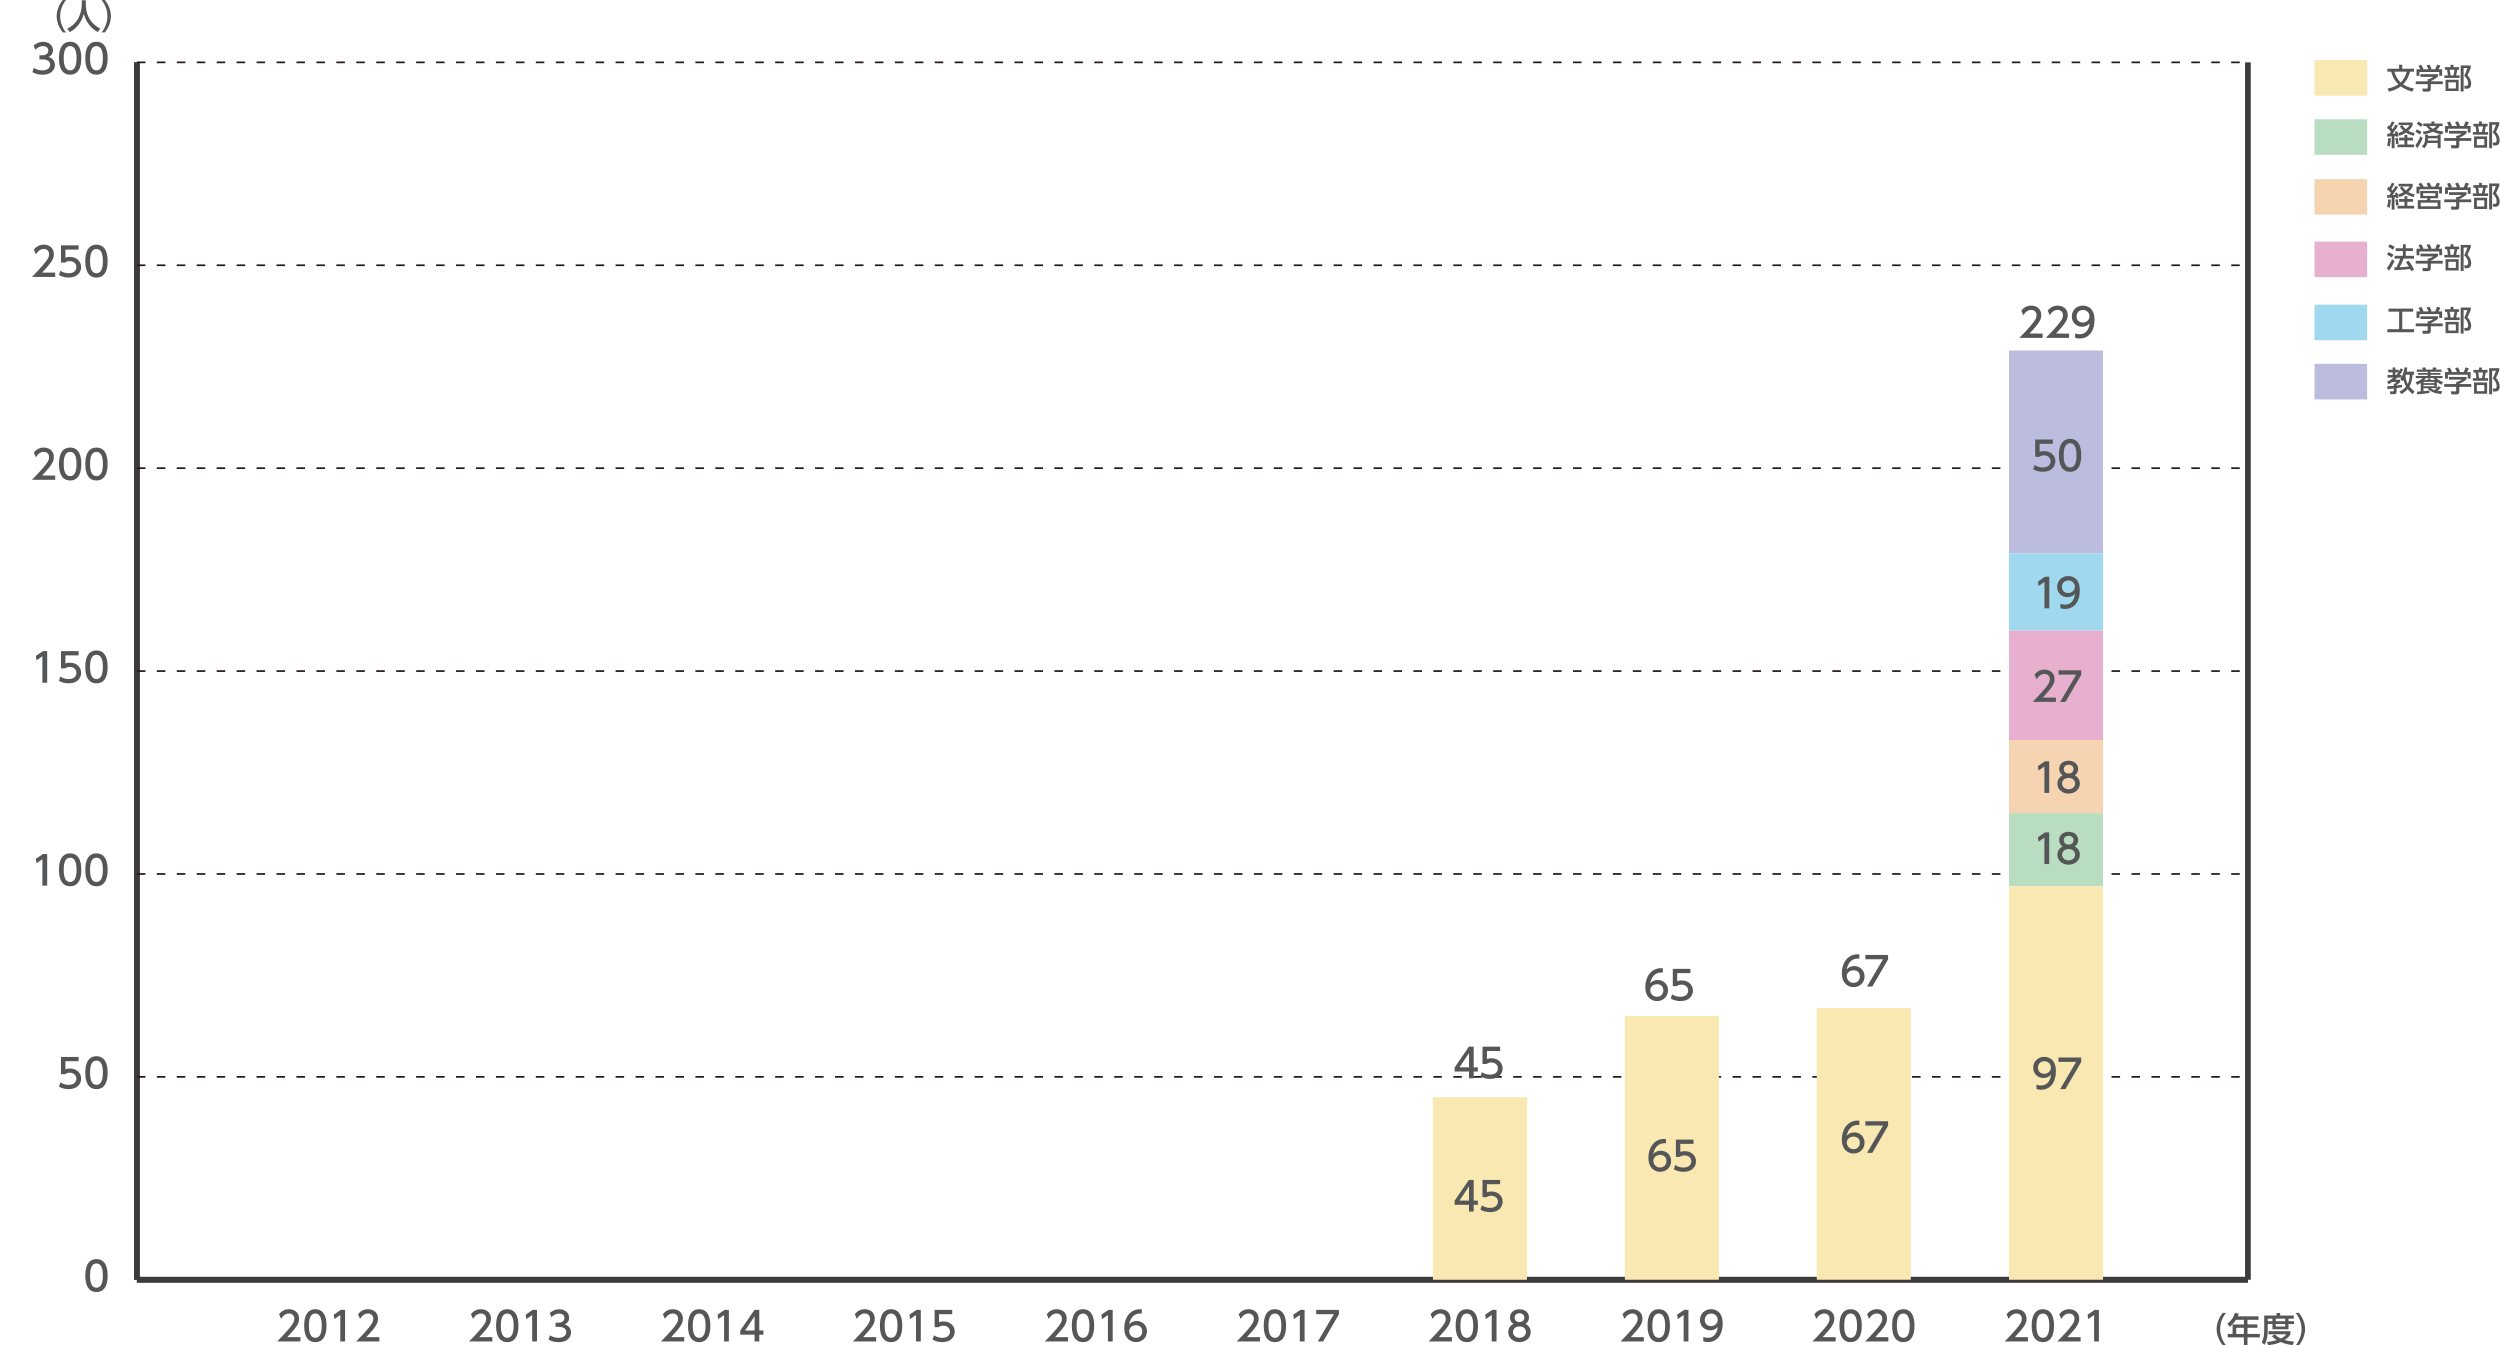 <?xml version="1.0" encoding="utf-8"?>
<!-- Generator: Adobe Illustrator 26.3.1, SVG Export Plug-In . SVG Version: 6.00 Build 0)  -->
<svg version="1.1" id="レイヤー_1" xmlns="http://www.w3.org/2000/svg" xmlns:xlink="http://www.w3.org/1999/xlink" x="0px"
	 y="0px" width="792.02px" height="426.2px" viewBox="0 0 792.02 426.2" style="enable-background:new 0 0 792.02 426.2;"
	 xml:space="preserve">
<style type="text/css">
	.st0{fill:none;stroke:#3E3A39;stroke-width:1.805;stroke-miterlimit:10;}
	.st1{fill:#555657;}
	.st2{fill:none;stroke:#231815;stroke-width:0.542;stroke-miterlimit:10;stroke-dasharray:2.708,3.611;}
	.st3{fill:#BBBCDE;}
	.st4{fill:#A0D8EF;}
	.st5{fill:#E7B0CF;}
	.st6{fill:#F6D4B1;}
	.st7{fill:#B9DDC0;}
	.st8{fill:#F9E8B1;}
</style>
<g>
	<line class="st0" x1="43.37" y1="405.43" x2="712.16" y2="405.43"/>
	<g>
		<g>
			<line class="st0" x1="43.37" y1="405.43" x2="43.37" y2="19.76"/>
			<line class="st0" x1="712.16" y1="405.43" x2="712.16" y2="19.76"/>
		</g>
	</g>
</g>
<g>
	<path class="st1" d="M27.02,404.11c0-0.97,0-5.21,3.54-5.21s3.54,4.25,3.54,5.21c0,0.97,0,5.22-3.54,5.22
		S27.02,405.09,27.02,404.11z M32.59,404.11c0-1.93-0.37-3.84-2.03-3.84c-1.67,0-2.03,1.92-2.03,3.84c0,2.03,0.42,3.85,2.03,3.85
		C32.22,407.97,32.59,406.02,32.59,404.11z"/>
</g>
<g>
	<path class="st1" d="M24.9,336.2h-4.18v2.56c0.32-0.11,0.72-0.25,1.44-0.25c2.15,0,3.54,1.43,3.54,3.22c0,1.58-1.14,3.32-3.95,3.32
		c-1.11,0-2.08-0.25-3.07-0.78l0.42-1.38c0.81,0.54,1.67,0.8,2.64,0.8c1.93,0,2.46-1.14,2.46-1.97c0-1.18-0.96-1.88-2.14-1.88
		c-0.52,0-1.05,0.14-1.44,0.48h-1.3v-5.48h5.58C24.9,334.84,24.9,336.2,24.9,336.2z"/>
	<path class="st1" d="M27.02,339.83c0-0.97,0-5.21,3.54-5.21s3.54,4.25,3.54,5.21c0,0.97,0,5.22-3.54,5.22
		S27.02,340.81,27.02,339.83z M32.59,339.83c0-1.93-0.37-3.84-2.03-3.84c-1.67,0-2.03,1.92-2.03,3.84c0,2.03,0.42,3.85,2.03,3.85
		C32.22,343.69,32.59,341.74,32.59,339.83z"/>
</g>
<g>
	<path class="st1" d="M13.62,270.55h1.33v10.02h-1.52v-8.38l-1.87,1.29l-0.2-1.4L13.62,270.55z"/>
	<path class="st1" d="M18.68,275.56c0-0.97,0-5.21,3.54-5.21s3.54,4.25,3.54,5.21c0,0.97,0,5.22-3.54,5.22
		S18.68,276.53,18.68,275.56z M24.25,275.56c0-1.93-0.37-3.84-2.03-3.84c-1.67,0-2.03,1.92-2.03,3.84c0,2.03,0.42,3.85,2.03,3.85
		C23.88,279.41,24.25,277.46,24.25,275.56z"/>
	<path class="st1" d="M27.02,275.56c0-0.97,0-5.21,3.54-5.21s3.54,4.25,3.54,5.21c0,0.97,0,5.22-3.54,5.22
		S27.02,276.53,27.02,275.56z M32.59,275.56c0-1.93-0.37-3.84-2.03-3.84c-1.67,0-2.03,1.92-2.03,3.84c0,2.03,0.42,3.85,2.03,3.85
		C32.22,279.41,32.59,277.46,32.59,275.56z"/>
</g>
<g>
	<path class="st1" d="M13.62,206.27h1.33v10.02h-1.52v-8.38l-1.87,1.29l-0.2-1.4L13.62,206.27z"/>
	<path class="st1" d="M24.9,207.64h-4.18v2.56c0.32-0.11,0.72-0.25,1.44-0.25c2.15,0,3.54,1.43,3.54,3.22
		c0,1.58-1.14,3.32-3.95,3.32c-1.11,0-2.08-0.25-3.07-0.78l0.42-1.38c0.81,0.54,1.67,0.8,2.64,0.8c1.93,0,2.46-1.14,2.46-1.97
		c0-1.17-0.96-1.88-2.14-1.88c-0.52,0-1.05,0.14-1.44,0.48h-1.3v-5.48h5.58C24.9,206.28,24.9,207.64,24.9,207.64z"/>
	<path class="st1" d="M27.02,211.28c0-0.97,0-5.21,3.54-5.21s3.54,4.25,3.54,5.21c0,0.97,0,5.22-3.54,5.22
		S27.02,212.25,27.02,211.28z M32.59,211.28c0-1.93-0.37-3.84-2.03-3.84c-1.67,0-2.03,1.92-2.03,3.84c0,2.03,0.42,3.85,2.03,3.85
		C32.22,215.13,32.59,213.19,32.59,211.28z"/>
</g>
<g>
	<path class="st1" d="M17.49,150.65v1.36h-7.38c1.1-1.1,2.26-2.29,3.55-3.8c1.53-1.79,1.9-2.54,1.9-3.39c0-0.99-0.68-1.67-1.71-1.67
		c-1.49,0-2.24,1.33-2.48,1.73l-0.63-1.5c0.78-1.04,1.84-1.59,3.15-1.59c1.43,0,3.17,0.82,3.17,2.99c0,1.43-0.59,2.53-3.71,5.86
		L17.49,150.65L17.49,150.65z"/>
	<path class="st1" d="M18.68,147c0-0.97,0-5.21,3.54-5.21s3.54,4.25,3.54,5.21c0,0.97,0,5.22-3.54,5.22S18.68,147.97,18.68,147z
		 M24.25,147c0-1.93-0.37-3.84-2.03-3.84c-1.67,0-2.03,1.92-2.03,3.84c0,2.03,0.42,3.85,2.03,3.85
		C23.88,150.85,24.25,148.91,24.25,147z"/>
	<path class="st1" d="M27.02,147c0-0.97,0-5.21,3.54-5.21s3.54,4.25,3.54,5.21c0,0.97,0,5.22-3.54,5.22S27.02,147.97,27.02,147z
		 M32.59,147c0-1.93-0.37-3.84-2.03-3.84c-1.67,0-2.03,1.92-2.03,3.84c0,2.03,0.42,3.85,2.03,3.85
		C32.22,150.85,32.59,148.91,32.59,147z"/>
</g>
<g>
	<path class="st1" d="M17.49,86.37v1.36h-7.38c1.1-1.1,2.26-2.29,3.55-3.8c1.53-1.79,1.9-2.54,1.9-3.39c0-0.99-0.68-1.67-1.71-1.67
		c-1.49,0-2.24,1.33-2.48,1.73l-0.63-1.5c0.78-1.04,1.84-1.59,3.15-1.59c1.43,0,3.17,0.82,3.17,2.99c0,1.43-0.59,2.53-3.71,5.86
		L17.49,86.37L17.49,86.37z"/>
	<path class="st1" d="M24.9,79.08h-4.18v2.56c0.32-0.11,0.72-0.25,1.44-0.25c2.15,0,3.54,1.43,3.54,3.22c0,1.58-1.14,3.32-3.95,3.32
		c-1.11,0-2.08-0.25-3.07-0.78l0.42-1.38c0.81,0.54,1.67,0.8,2.64,0.8c1.93,0,2.46-1.14,2.46-1.97c0-1.17-0.96-1.88-2.14-1.88
		c-0.52,0-1.05,0.14-1.44,0.48h-1.3v-5.48h5.58C24.9,77.72,24.9,79.08,24.9,79.08z"/>
	<path class="st1" d="M27.02,82.72c0-0.97,0-5.21,3.54-5.21s3.54,4.25,3.54,5.21c0,0.97,0,5.22-3.54,5.22S27.02,83.69,27.02,82.72z
		 M32.59,82.72c0-1.93-0.37-3.84-2.03-3.84c-1.67,0-2.03,1.92-2.03,3.84c0,2.03,0.42,3.85,2.03,3.85
		C32.22,86.57,32.59,84.63,32.59,82.72z"/>
</g>
<g>
	<path class="st1" d="M10.7,21.5c0.81,0.54,1.78,0.8,2.75,0.8c1.79,0,2.44-0.99,2.44-1.84c0-0.88-0.73-1.64-2.39-1.64h-1V17.5h0.96
		c1.36,0,1.86-0.82,1.86-1.49c0-0.96-0.85-1.4-1.67-1.4c-0.95,0-1.83,0.45-2.46,1.16l-0.54-1.35c0.96-0.85,2.06-1.17,3.02-1.17
		c1.65,0,3.12,0.97,3.12,2.67c0,1.42-1,1.93-1.36,2.12c0.52,0.2,1.97,0.76,1.97,2.56c0,1.35-1.01,3.07-3.94,3.07
		c-1.31,0-2.29-0.32-3.18-0.8L10.7,21.5z"/>
	<path class="st1" d="M18.68,18.44c0-0.97,0-5.21,3.54-5.21s3.54,4.25,3.54,5.21c0,0.97,0,5.22-3.54,5.22S18.68,19.42,18.68,18.44z
		 M24.25,18.44c0-1.93-0.37-3.84-2.03-3.84c-1.67,0-2.03,1.92-2.03,3.84c0,2.03,0.42,3.85,2.03,3.85
		C23.88,22.3,24.25,20.35,24.25,18.44z"/>
	<path class="st1" d="M27.02,18.44c0-0.97,0-5.21,3.54-5.21s3.54,4.25,3.54,5.21c0,0.97,0,5.22-3.54,5.22S27.02,19.42,27.02,18.44z
		 M32.59,18.44c0-1.93-0.37-3.84-2.03-3.84c-1.67,0-2.03,1.92-2.03,3.84c0,2.03,0.42,3.85,2.03,3.85
		C32.22,22.3,32.59,20.35,32.59,18.44z"/>
</g>
<line class="st0" x1="43.37" y1="405.43" x2="43.37" y2="19.76"/>
<line class="st0" x1="43.37" y1="405.43" x2="712.16" y2="405.43"/>
<line class="st2" x1="43.37" y1="341.16" x2="712.16" y2="341.16"/>
<line class="st2" x1="43.37" y1="276.88" x2="712.16" y2="276.88"/>
<line class="st2" x1="43.37" y1="212.6" x2="712.16" y2="212.6"/>
<line class="st2" x1="43.37" y1="148.32" x2="712.16" y2="148.32"/>
<line class="st2" x1="43.37" y1="84.04" x2="712.16" y2="84.04"/>
<line class="st2" x1="43.37" y1="19.76" x2="712.16" y2="19.76"/>
<g>
	<g>
		<g>
			<polygon class="st3" points="89.18,405.43 118.97,405.43 118.97,405.43 			"/>
			<polygon class="st3" points="149.97,405.43 179.76,405.43 179.76,405.43 			"/>
			<polygon class="st3" points="210.77,405.43 240.56,405.43 240.56,405.43 			"/>
			<polygon class="st3" points="271.57,405.43 301.36,405.43 301.36,405.43 			"/>
			<polygon class="st3" points="332.37,405.43 362.16,405.43 362.16,405.43 			"/>
			<polygon class="st3" points="393.17,405.43 422.96,405.43 422.96,405.43 			"/>
		</g>
	</g>
	<g>
		<g>
			<polygon class="st4" points="89.18,405.43 118.97,405.43 118.97,405.43 			"/>
			<polygon class="st4" points="149.97,405.43 179.76,405.43 179.76,405.43 			"/>
			<polygon class="st4" points="210.77,405.43 240.56,405.43 240.56,405.43 			"/>
			<polygon class="st4" points="271.57,405.43 301.36,405.43 301.36,405.43 			"/>
			<polygon class="st4" points="332.37,405.43 362.16,405.43 362.16,405.43 			"/>
			<polygon class="st4" points="393.17,405.43 422.96,405.43 422.96,405.43 			"/>
		</g>
	</g>
	<g>
		<g>
			<polygon class="st5" points="89.18,405.43 118.97,405.43 118.97,405.43 			"/>
			<polygon class="st5" points="149.97,405.43 179.76,405.43 179.76,405.43 			"/>
			<polygon class="st5" points="210.77,405.43 240.56,405.43 240.56,405.43 			"/>
			<polygon class="st5" points="271.57,405.43 301.36,405.43 301.36,405.43 			"/>
			<polygon class="st5" points="332.37,405.43 362.16,405.43 362.16,405.43 			"/>
			<polygon class="st5" points="393.17,405.43 422.96,405.43 422.96,405.43 			"/>
		</g>
	</g>
	<g>
		<g>
			<polygon class="st6" points="89.18,405.43 118.97,405.43 118.97,405.43 			"/>
			<polygon class="st6" points="149.97,405.43 179.76,405.43 179.76,405.43 			"/>
			<polygon class="st6" points="210.77,405.43 240.56,405.43 240.56,405.43 			"/>
			<polygon class="st6" points="271.57,405.43 301.36,405.43 301.36,405.43 			"/>
			<polygon class="st6" points="332.37,405.43 362.16,405.43 362.16,405.43 			"/>
			<polygon class="st6" points="393.17,405.43 422.96,405.43 422.96,405.43 			"/>
		</g>
	</g>
	<g>
		<g>
			<polygon class="st7" points="89.18,405.43 118.97,405.43 118.97,405.43 			"/>
			<polygon class="st7" points="149.97,405.43 179.76,405.43 179.76,405.43 			"/>
			<polygon class="st7" points="210.77,405.43 240.56,405.43 240.56,405.43 			"/>
			<polygon class="st7" points="271.57,405.43 301.36,405.43 301.36,405.43 			"/>
			<polygon class="st7" points="332.37,405.43 362.16,405.43 362.16,405.43 			"/>
			<polygon class="st7" points="393.17,405.43 422.96,405.43 422.96,405.43 			"/>
		</g>
	</g>
	<g>
		<g>
			<polygon class="st8" points="89.18,405.43 118.97,405.43 118.97,405.43 			"/>
			<polygon class="st8" points="149.97,405.43 179.76,405.43 179.76,405.43 			"/>
			<polygon class="st8" points="210.77,405.43 240.56,405.43 240.56,405.43 			"/>
			<polygon class="st8" points="271.57,405.43 301.36,405.43 301.36,405.43 			"/>
			<polygon class="st8" points="332.37,405.43 362.16,405.43 362.16,405.43 			"/>
			<polygon class="st8" points="393.17,405.43 422.96,405.43 422.96,405.43 			"/>
			<rect x="453.97" y="347.6" class="st8" width="29.79" height="57.84"/>
			<rect x="514.77" y="321.89" class="st8" width="29.79" height="83.54"/>
		</g>
	</g>
</g>
<g>
	<path class="st1" d="M520.77,423.63v1.36h-7.38c1.1-1.1,2.26-2.29,3.55-3.8c1.53-1.79,1.9-2.54,1.9-3.39
		c0-0.99-0.68-1.67-1.71-1.67c-1.49,0-2.24,1.33-2.48,1.73l-0.63-1.5c0.78-1.04,1.84-1.59,3.15-1.59c1.43,0,3.17,0.82,3.17,2.99
		c0,1.43-0.59,2.53-3.71,5.86h4.14V423.63z"/>
	<path class="st1" d="M521.96,419.98c0-0.97,0-5.21,3.54-5.21c3.54,0,3.54,4.25,3.54,5.21c0,0.97,0,5.22-3.54,5.22
		C521.96,425.19,521.96,420.95,521.96,419.98z M527.53,419.98c0-1.93-0.37-3.84-2.03-3.84c-1.67,0-2.03,1.92-2.03,3.84
		c0,2.03,0.42,3.85,2.03,3.85C527.16,423.83,527.53,421.88,527.53,419.98z"/>
	<path class="st1" d="M533.58,414.97h1.33v10.02h-1.52v-8.38l-1.87,1.29l-0.2-1.4L533.58,414.97z"/>
	<path class="st1" d="M539.62,423.55c0.46,0.19,0.91,0.28,1.4,0.28c2.06,0,2.96-1.52,3.21-3.45c-0.35,0.37-1.04,1.07-2.4,1.07
		c-1.73,0-3.26-1.25-3.26-3.25c0-1.95,1.48-3.44,3.5-3.44c1.1,0,3.69,0.48,3.69,4.57c0,3.44-1.74,5.85-4.69,5.85
		c-0.81,0-1.24-0.16-1.45-0.25V423.55z M542.05,420.13c1.11,0,2.13-0.78,2.13-1.97c0-1.07-0.81-2.02-2.08-2.02
		c-1.4,0-2.02,1.14-2.02,2.02C540.08,419.52,541.08,420.13,542.05,420.13z"/>
</g>
<g>
	<path class="st1" d="M642.46,423.63v1.36h-7.38c1.1-1.1,2.26-2.29,3.55-3.8c1.53-1.79,1.9-2.54,1.9-3.39
		c0-0.99-0.68-1.67-1.71-1.67c-1.49,0-2.24,1.33-2.48,1.73l-0.63-1.5c0.78-1.04,1.84-1.59,3.15-1.59c1.43,0,3.17,0.82,3.17,2.99
		c0,1.43-0.59,2.53-3.71,5.86h4.14V423.63z"/>
	<path class="st1" d="M643.65,419.98c0-0.97,0-5.21,3.54-5.21s3.54,4.25,3.54,5.21c0,0.97,0,5.22-3.54,5.22
		C643.65,425.19,643.65,420.95,643.65,419.98z M649.23,419.98c0-1.93-0.37-3.84-2.03-3.84c-1.67,0-2.03,1.92-2.03,3.84
		c0,2.03,0.42,3.85,2.03,3.85C648.86,423.83,649.23,421.88,649.23,419.98z"/>
	<path class="st1" d="M659.15,423.63v1.36h-7.38c1.1-1.1,2.26-2.29,3.55-3.8c1.53-1.79,1.9-2.54,1.9-3.39
		c0-0.99-0.68-1.67-1.71-1.67c-1.49,0-2.24,1.33-2.48,1.73l-0.63-1.5c0.78-1.04,1.84-1.59,3.15-1.59c1.43,0,3.17,0.82,3.17,2.99
		c0,1.43-0.59,2.53-3.71,5.86h4.14V423.63z"/>
	<path class="st1" d="M663.62,414.97h1.33v10.02h-1.52v-8.38l-1.87,1.29l-0.2-1.4L663.62,414.97z"/>
</g>
<g>
	<path class="st1" d="M459.97,423.63v1.36h-7.38c1.1-1.1,2.26-2.29,3.55-3.8c1.53-1.79,1.9-2.54,1.9-3.39
		c0-0.99-0.68-1.67-1.71-1.67c-1.49,0-2.24,1.33-2.48,1.73l-0.63-1.5c0.78-1.04,1.84-1.59,3.15-1.59c1.43,0,3.17,0.82,3.17,2.99
		c0,1.43-0.59,2.53-3.71,5.86h4.14V423.63z"/>
	<path class="st1" d="M461.16,419.98c0-0.97,0-5.21,3.54-5.21s3.54,4.25,3.54,5.21c0,0.97,0,5.22-3.54,5.22
		C461.16,425.19,461.16,420.95,461.16,419.98z M466.73,419.98c0-1.93-0.37-3.84-2.03-3.84c-1.67,0-2.03,1.92-2.03,3.84
		c0,2.03,0.42,3.85,2.03,3.85C466.36,423.83,466.73,421.88,466.73,419.98z"/>
	<path class="st1" d="M472.78,414.97h1.33v10.02h-1.52v-8.38l-1.87,1.29l-0.2-1.4L472.78,414.97z"/>
	<path class="st1" d="M484.94,422.05c0,1.84-1.62,3.15-3.56,3.15c-1.95,0-3.56-1.3-3.56-3.15c0-1.38,0.86-2.25,1.66-2.64
		c-0.75-0.46-1.1-1.26-1.1-2.03c0-1.49,1.17-2.6,3.01-2.6c1.82,0,3.01,1.11,3.01,2.6c0,0.77-0.35,1.58-1.1,2.03
		C484.08,419.8,484.94,420.67,484.94,422.05z M483.44,422.02c0-0.73-0.5-1.79-2.06-1.79c-1.54,0-2.06,1.05-2.06,1.79
		c0,1,0.86,1.81,2.06,1.81S483.44,423.02,483.44,422.02z M482.93,417.44c0-0.93-0.75-1.4-1.55-1.4s-1.55,0.48-1.55,1.39
		c0,0.61,0.35,1.4,1.55,1.4C482.56,418.83,482.93,418.03,482.93,417.44z"/>
</g>
<g>
	<path class="st1" d="M399.17,423.63v1.36h-7.38c1.1-1.1,2.26-2.29,3.55-3.8c1.53-1.79,1.9-2.54,1.9-3.39
		c0-0.99-0.68-1.67-1.71-1.67c-1.49,0-2.24,1.33-2.48,1.73l-0.63-1.5c0.78-1.04,1.84-1.59,3.15-1.59c1.43,0,3.17,0.82,3.17,2.99
		c0,1.43-0.59,2.53-3.71,5.86h4.14V423.63z"/>
	<path class="st1" d="M400.36,419.98c0-0.97,0-5.21,3.54-5.21s3.54,4.25,3.54,5.21c0,0.97,0,5.22-3.54,5.22
		C400.36,425.19,400.36,420.95,400.36,419.98z M405.93,419.98c0-1.93-0.37-3.84-2.03-3.84c-1.67,0-2.03,1.92-2.03,3.84
		c0,2.03,0.42,3.85,2.03,3.85C405.56,423.83,405.93,421.88,405.93,419.98z"/>
	<path class="st1" d="M411.98,414.97h1.33v10.02h-1.52v-8.38l-1.87,1.29l-0.2-1.4L411.98,414.97z"/>
	<path class="st1" d="M424.18,414.97v1.42l-5,8.6h-1.68l5.08-8.65h-5.6v-1.36h7.2V414.97z"/>
</g>
<g>
	<path class="st1" d="M338.37,423.63v1.36h-7.38c1.1-1.1,2.26-2.29,3.55-3.8c1.53-1.79,1.9-2.54,1.9-3.39
		c0-0.99-0.68-1.67-1.71-1.67c-1.49,0-2.24,1.33-2.48,1.73l-0.63-1.5c0.78-1.04,1.84-1.59,3.15-1.59c1.43,0,3.17,0.82,3.17,2.99
		c0,1.43-0.59,2.53-3.71,5.86h4.14V423.63z"/>
	<path class="st1" d="M339.56,419.98c0-0.97,0-5.21,3.54-5.21s3.54,4.25,3.54,5.21c0,0.97,0,5.22-3.54,5.22
		S339.56,420.95,339.56,419.98z M345.13,419.98c0-1.93-0.37-3.84-2.03-3.84c-1.67,0-2.03,1.92-2.03,3.84c0,2.03,0.42,3.85,2.03,3.85
		C344.76,423.83,345.13,421.88,345.13,419.98z"/>
	<path class="st1" d="M351.18,414.97h1.33v10.02h-1.52v-8.38l-1.87,1.29l-0.2-1.4L351.18,414.97z"/>
	<path class="st1" d="M361.72,416.16c-0.29-0.01-0.32-0.03-0.44-0.03c-2.12,0-3.17,1.48-3.58,3.44c0.51-0.56,1.26-1.07,2.4-1.07
		c1.68,0,3.27,1.24,3.27,3.27c0,2-1.55,3.42-3.47,3.42c-1.6,0-3.73-1.02-3.73-4.52c0-2.77,1.54-5.9,5.04-5.9
		c0.18,0,0.29,0,0.51,0.02V416.16z M359.9,419.84c-0.97,0-2.17,0.62-2.17,1.88c0,1.05,0.82,2.11,2.14,2.11c1.3,0,2.01-0.96,2.01-2
		C361.88,420.06,360.45,419.84,359.9,419.84z"/>
</g>
<g>
	<path class="st1" d="M277.57,423.63v1.36h-7.38c1.1-1.1,2.26-2.29,3.55-3.8c1.53-1.79,1.9-2.54,1.9-3.39
		c0-0.99-0.68-1.67-1.71-1.67c-1.49,0-2.24,1.33-2.48,1.73l-0.63-1.5c0.78-1.04,1.84-1.59,3.15-1.59c1.43,0,3.17,0.82,3.17,2.99
		c0,1.43-0.59,2.53-3.71,5.86h4.14V423.63z"/>
	<path class="st1" d="M278.76,419.98c0-0.97,0-5.21,3.54-5.21s3.54,4.25,3.54,5.21c0,0.97,0,5.22-3.54,5.22
		S278.76,420.95,278.76,419.98z M284.33,419.98c0-1.93-0.37-3.84-2.03-3.84c-1.67,0-2.03,1.92-2.03,3.84c0,2.03,0.42,3.85,2.03,3.85
		C283.96,423.83,284.33,421.88,284.33,419.98z"/>
	<path class="st1" d="M290.38,414.97h1.33v10.02h-1.52v-8.38l-1.87,1.29l-0.2-1.4L290.38,414.97z"/>
	<path class="st1" d="M301.67,416.34h-4.18v2.56c0.32-0.11,0.72-0.25,1.44-0.25c2.15,0,3.54,1.43,3.54,3.22
		c0,1.58-1.14,3.32-3.95,3.32c-1.11,0-2.08-0.25-3.07-0.78l0.42-1.38c0.81,0.54,1.67,0.8,2.64,0.8c1.93,0,2.46-1.14,2.46-1.97
		c0-1.17-0.96-1.88-2.14-1.88c-0.52,0-1.05,0.14-1.44,0.48h-1.3v-5.48h5.58V416.34z"/>
</g>
<g>
	<path class="st1" d="M216.77,423.63v1.36h-7.38c1.1-1.1,2.26-2.29,3.55-3.8c1.53-1.79,1.9-2.54,1.9-3.39
		c0-0.99-0.68-1.67-1.71-1.67c-1.49,0-2.24,1.33-2.48,1.73l-0.63-1.5c0.78-1.04,1.84-1.59,3.15-1.59c1.43,0,3.17,0.82,3.17,2.99
		c0,1.43-0.59,2.53-3.71,5.86h4.14V423.63z"/>
	<path class="st1" d="M217.96,419.98c0-0.97,0-5.21,3.54-5.21s3.54,4.25,3.54,5.21c0,0.97,0,5.22-3.54,5.22
		S217.96,420.95,217.96,419.98z M223.53,419.98c0-1.93-0.37-3.84-2.03-3.84c-1.67,0-2.03,1.92-2.03,3.84c0,2.03,0.42,3.85,2.03,3.85
		C223.16,423.83,223.53,421.88,223.53,419.98z"/>
	<path class="st1" d="M229.58,414.97h1.33v10.02h-1.52v-8.38l-1.87,1.29l-0.2-1.4L229.58,414.97z"/>
	<path class="st1" d="M239.06,424.99v-2.15h-4.55v-1.28l4.51-6.59h1.53v6.54h1.31v1.33h-1.31v2.15H239.06z M236.03,421.52h3.03v-4.5
		L236.03,421.52z"/>
</g>
<g>
	<path class="st1" d="M155.97,423.63v1.36h-7.38c1.1-1.1,2.26-2.29,3.55-3.8c1.53-1.79,1.9-2.54,1.9-3.39
		c0-0.99-0.68-1.67-1.71-1.67c-1.49,0-2.24,1.33-2.48,1.73l-0.63-1.5c0.78-1.04,1.84-1.59,3.15-1.59c1.43,0,3.17,0.82,3.17,2.99
		c0,1.43-0.59,2.53-3.71,5.86h4.14V423.63z"/>
	<path class="st1" d="M157.16,419.98c0-0.97,0-5.21,3.54-5.21s3.54,4.25,3.54,5.21c0,0.97,0,5.22-3.54,5.22
		S157.16,420.95,157.16,419.98z M162.73,419.98c0-1.93-0.37-3.84-2.03-3.84c-1.67,0-2.03,1.92-2.03,3.84c0,2.03,0.42,3.85,2.03,3.85
		C162.37,423.83,162.73,421.88,162.73,419.98z"/>
	<path class="st1" d="M168.79,414.97h1.33v10.02h-1.52v-8.38l-1.87,1.29l-0.2-1.4L168.79,414.97z"/>
	<path class="st1" d="M174.21,423.03c0.81,0.54,1.78,0.8,2.75,0.8c1.79,0,2.44-0.99,2.44-1.84c0-0.88-0.73-1.64-2.39-1.64h-1v-1.31
		h0.96c1.36,0,1.86-0.82,1.86-1.49c0-0.96-0.85-1.4-1.67-1.4c-0.95,0-1.83,0.46-2.46,1.16l-0.54-1.35c0.96-0.85,2.06-1.17,3.02-1.17
		c1.65,0,3.12,0.97,3.12,2.67c0,1.42-1,1.93-1.36,2.12c0.52,0.2,1.97,0.76,1.97,2.56c0,1.35-1.01,3.07-3.94,3.07
		c-1.31,0-2.29-0.32-3.18-0.8L174.21,423.03z"/>
</g>
<g>
	<path class="st1" d="M95.17,423.63v1.36h-7.38c1.1-1.1,2.26-2.29,3.55-3.8c1.53-1.79,1.9-2.54,1.9-3.39c0-0.99-0.68-1.67-1.71-1.67
		c-1.49,0-2.24,1.33-2.48,1.73l-0.63-1.5c0.78-1.04,1.84-1.59,3.15-1.59c1.43,0,3.17,0.82,3.17,2.99c0,1.43-0.59,2.53-3.71,5.86
		h4.14V423.63z"/>
	<path class="st1" d="M96.36,419.98c0-0.97,0-5.21,3.54-5.21s3.54,4.25,3.54,5.21c0,0.97,0,5.22-3.54,5.22
		S96.36,420.95,96.36,419.98z M101.93,419.98c0-1.93-0.37-3.84-2.03-3.84c-1.67,0-2.03,1.92-2.03,3.84c0,2.03,0.42,3.85,2.03,3.85
		C101.57,423.83,101.93,421.88,101.93,419.98z"/>
	<path class="st1" d="M107.99,414.97h1.33v10.02h-1.52v-8.38l-1.87,1.29l-0.2-1.4L107.99,414.97z"/>
	<path class="st1" d="M120.19,423.63v1.36h-7.38c1.1-1.1,2.26-2.29,3.55-3.8c1.53-1.79,1.9-2.54,1.9-3.39
		c0-0.99-0.68-1.67-1.71-1.67c-1.49,0-2.24,1.33-2.48,1.73l-0.63-1.5c0.78-1.04,1.84-1.59,3.15-1.59c1.43,0,3.17,0.82,3.17,2.99
		c0,1.43-0.59,2.53-3.71,5.86h4.14V423.63z"/>
</g>
<g>
	<g>
		<path class="st1" d="M704.18,426.2c-1.83-2.3-1.94-4.45-1.94-5.14s0.11-2.84,1.94-5.13h1.03c-1.16,1.47-1.85,3.26-1.85,5.13
			c0,1.88,0.7,3.66,1.85,5.14H704.18z"/>
		<path class="st1" d="M715.51,417.03v1.09h-3.49v1.47h3.14v1.06h-3.14v1.96h3.91v1.09h-3.91v2.44h-1.14v-2.44h-5.12v-1.09h1.54
			v-3.02h3.59v-1.47h-2.51c-0.77,1.2-1.41,1.75-1.97,2.22l-0.77-0.96c1.17-0.89,1.98-2,2.41-3.47l1.23,0.3
			c-0.14,0.42-0.21,0.56-0.31,0.81h6.54V417.03z M710.88,420.66h-2.43v1.96h2.43V420.66z"/>
		<path class="st1" d="M717.33,416.77h3.9v-0.8h1.14v0.8h4.33v1h-1.69v0.8h1.75v0.89h-1.75v1.67h-5.08v-1.67h-1.5v1.97
			c0,1.66-0.23,3.39-1.03,4.64l-0.89-0.85c0.65-0.95,0.81-2.39,0.81-3.81v-4.64H717.33z M720.67,422.72
			c0.31,0.31,0.87,0.88,1.91,1.35c1.15-0.55,1.52-1.04,1.75-1.36h-5.66v-0.98h6.96v0.98c-0.16,0.28-0.58,1.02-1.84,1.82
			c0.93,0.27,1.82,0.42,3.01,0.53l-0.5,1.07c-0.52-0.05-2.04-0.23-3.73-0.96c-1.65,0.71-3.08,0.9-3.97,0.99l-0.44-1.01
			c0.6-0.07,1.67-0.16,3.16-0.61c-1-0.61-1.38-1.04-1.55-1.25L720.67,422.72z M718.43,417.77v0.8h1.5v-0.8H718.43z M720.99,417.77
			v0.8h2.98v-0.8H720.99z M720.99,419.46v0.8h2.98v-0.8H720.99z"/>
		<path class="st1" d="M727.3,426.2c1.16-1.46,1.85-3.26,1.85-5.14c0-1.87-0.69-3.67-1.85-5.13h1.03c1.75,2.19,1.94,4.3,1.94,5.13
			c0,0.83-0.18,2.95-1.94,5.14H727.3z"/>
	</g>
</g>
<g>
	<g>
		<path class="st1" d="M19.89,10.27c-1.83-2.3-1.94-4.45-1.94-5.14S18.06,2.3,19.89,0h1.03c-1.16,1.47-1.86,3.26-1.86,5.14
			c0,1.87,0.7,3.66,1.85,5.14L19.89,10.27L19.89,10.27z"/>
		<path class="st1" d="M25.91,0.08h1.27v1.33c0,2.1,0.66,5.63,4.58,7.65l-0.75,1.1c-1.99-1-3.73-3.02-4.47-5.76
			c-0.67,2.6-2.3,4.65-4.45,5.76l-0.8-1.08c1.58-0.77,2.9-2,3.67-3.6c0.58-1.2,0.95-2.71,0.95-4.03
			C25.91,1.45,25.91,0.08,25.91,0.08z"/>
		<path class="st1" d="M32.18,10.27c1.16-1.46,1.85-3.26,1.85-5.14c0-1.87-0.69-3.67-1.85-5.14h1.03c1.75,2.19,1.94,4.3,1.94,5.14
			c0,0.83-0.18,2.95-1.94,5.14H32.18z"/>
	</g>
</g>
<g>
	<path class="st1" d="M465.39,341.62v-2.15h-4.55v-1.28l4.51-6.59h1.53v6.54h1.31v1.33h-1.31v2.15H465.39z M462.36,338.14h3.03v-4.5
		L462.36,338.14z"/>
	<path class="st1" d="M475.25,332.96h-4.18v2.56c0.32-0.11,0.72-0.25,1.44-0.25c2.15,0,3.54,1.43,3.54,3.22
		c0,1.58-1.14,3.32-3.95,3.32c-1.11,0-2.08-0.25-3.07-0.78l0.42-1.38c0.81,0.54,1.67,0.8,2.64,0.8c1.93,0,2.46-1.14,2.46-1.97
		c0-1.18-0.96-1.88-2.14-1.88c-0.52,0-1.05,0.14-1.44,0.48h-1.3v-5.48h5.58V332.96z"/>
</g>
<g>
	<path class="st1" d="M526.8,308.12c-0.29-0.01-0.32-0.03-0.44-0.03c-2.12,0-3.17,1.48-3.58,3.44c0.5-0.56,1.26-1.07,2.4-1.07
		c1.68,0,3.27,1.24,3.27,3.27c0,2-1.55,3.42-3.47,3.42c-1.6,0-3.73-1.02-3.73-4.52c0-2.77,1.54-5.9,5.04-5.9
		c0.18,0,0.29,0,0.51,0.02L526.8,308.12L526.8,308.12z M524.98,311.8c-0.97,0-2.17,0.62-2.17,1.88c0,1.05,0.82,2.11,2.13,2.11
		c1.3,0,2.01-0.96,2.01-2C526.95,312.03,525.53,311.8,524.98,311.8z"/>
	<path class="st1" d="M535.53,308.3h-4.18v2.56c0.32-0.11,0.72-0.25,1.44-0.25c2.15,0,3.54,1.43,3.54,3.22
		c0,1.58-1.14,3.32-3.95,3.32c-1.11,0-2.08-0.25-3.07-0.78l0.42-1.38c0.81,0.54,1.67,0.8,2.64,0.8c1.93,0,2.46-1.14,2.46-1.97
		c0-1.18-0.96-1.88-2.14-1.88c-0.52,0-1.05,0.14-1.44,0.48h-1.3v-5.48h5.58V308.3z"/>
</g>
<g>
	<path class="st1" d="M465.39,383.83v-2.15h-4.55v-1.28l4.51-6.59h1.53v6.54h1.31v1.33h-1.31v2.15H465.39z M462.36,380.35h3.03v-4.5
		L462.36,380.35z"/>
	<path class="st1" d="M475.25,375.17h-4.18v2.56c0.32-0.11,0.72-0.25,1.44-0.25c2.15,0,3.54,1.43,3.54,3.22
		c0,1.58-1.14,3.32-3.95,3.32c-1.11,0-2.08-0.25-3.07-0.78l0.42-1.38c0.81,0.54,1.67,0.8,2.64,0.8c1.93,0,2.46-1.14,2.46-1.97
		c0-1.18-0.96-1.88-2.14-1.88c-0.52,0-1.05,0.14-1.44,0.48h-1.3v-5.48h5.58V375.17z"/>
</g>
<g>
	<path class="st1" d="M527.78,362.21c-0.29-0.01-0.32-0.03-0.44-0.03c-2.12,0-3.17,1.48-3.58,3.44c0.5-0.56,1.26-1.07,2.4-1.07
		c1.68,0,3.27,1.24,3.27,3.27c0,2-1.55,3.42-3.47,3.42c-1.6,0-3.73-1.02-3.73-4.52c0-2.77,1.54-5.9,5.04-5.9
		c0.18,0,0.29,0,0.51,0.02L527.78,362.21L527.78,362.21z M525.96,365.89c-0.97,0-2.17,0.62-2.17,1.88c0,1.05,0.82,2.11,2.14,2.11
		c1.3,0,2.01-0.96,2.01-2C527.94,366.12,526.51,365.89,525.96,365.89z"/>
	<path class="st1" d="M536.51,362.39h-4.18v2.56c0.32-0.11,0.72-0.25,1.44-0.25c2.15,0,3.54,1.43,3.54,3.22
		c0,1.58-1.14,3.32-3.95,3.32c-1.11,0-2.08-0.25-3.07-0.78l0.42-1.38c0.81,0.54,1.67,0.8,2.64,0.8c1.93,0,2.46-1.14,2.46-1.97
		c0-1.17-0.96-1.88-2.14-1.88c-0.52,0-1.05,0.14-1.44,0.48h-1.3v-5.48h5.58V362.39z"/>
</g>
<g>
	<path class="st1" d="M581.56,423.63v1.36h-7.38c1.1-1.1,2.26-2.29,3.55-3.8c1.53-1.79,1.9-2.54,1.9-3.39
		c0-0.99-0.68-1.67-1.71-1.67c-1.49,0-2.24,1.33-2.48,1.73l-0.63-1.5c0.78-1.04,1.84-1.59,3.15-1.59c1.43,0,3.17,0.82,3.17,2.99
		c0,1.43-0.59,2.53-3.71,5.86h4.14V423.63z"/>
	<path class="st1" d="M582.75,419.98c0-0.97,0-5.21,3.54-5.21s3.54,4.25,3.54,5.21c0,0.97,0,5.22-3.54,5.22
		C582.75,425.19,582.75,420.95,582.75,419.98z M588.33,419.98c0-1.93-0.37-3.84-2.03-3.84c-1.67,0-2.03,1.92-2.03,3.84
		c0,2.03,0.42,3.85,2.03,3.85C587.96,423.83,588.33,421.88,588.33,419.98z"/>
	<path class="st1" d="M598.25,423.63v1.36h-7.38c1.1-1.1,2.26-2.29,3.55-3.8c1.53-1.79,1.9-2.54,1.9-3.39
		c0-0.99-0.68-1.67-1.71-1.67c-1.49,0-2.24,1.33-2.48,1.73l-0.63-1.5c0.78-1.04,1.84-1.59,3.15-1.59c1.43,0,3.17,0.82,3.17,2.99
		c0,1.43-0.59,2.53-3.71,5.86h4.14V423.63z"/>
	<path class="st1" d="M599.44,419.98c0-0.97,0-5.21,3.54-5.21s3.54,4.25,3.54,5.21c0,0.97,0,5.22-3.54,5.22
		C599.44,425.19,599.44,420.95,599.44,419.98z M605.01,419.98c0-1.93-0.37-3.84-2.03-3.84c-1.67,0-2.03,1.92-2.03,3.84
		c0,2.03,0.42,3.85,2.03,3.85C604.64,423.83,605.01,421.88,605.01,419.98z"/>
</g>
<g>
	<g>
		<g>
			<rect x="575.57" y="319.32" class="st8" width="29.79" height="86.11"/>
		</g>
	</g>
</g>
<g>
	<g>
		<path class="st1" d="M589.06,303.71c-0.29-0.01-0.32-0.03-0.44-0.03c-2.12,0-3.17,1.48-3.58,3.44c0.5-0.56,1.26-1.07,2.4-1.07
			c1.68,0,3.27,1.24,3.27,3.27c0,2-1.55,3.42-3.47,3.42c-1.6,0-3.73-1.02-3.73-4.52c0-2.77,1.54-5.9,5.04-5.9
			c0.18,0,0.29,0,0.51,0.02L589.06,303.71L589.06,303.71z M587.24,307.39c-0.97,0-2.17,0.62-2.17,1.88c0,1.05,0.82,2.11,2.14,2.11
			c1.3,0,2.01-0.96,2.01-2C589.21,307.62,587.79,307.39,587.24,307.39z"/>
		<path class="st1" d="M598.16,302.53v1.42l-5,8.6h-1.68l5.08-8.65h-5.6v-1.36h7.2V302.53z"/>
	</g>
</g>
<g>
	<g>
		<path class="st1" d="M589.06,356.41c-0.29-0.01-0.32-0.03-0.44-0.03c-2.12,0-3.17,1.48-3.58,3.44c0.5-0.56,1.26-1.07,2.4-1.07
			c1.68,0,3.27,1.24,3.27,3.27c0,2-1.55,3.42-3.47,3.42c-1.6,0-3.73-1.02-3.73-4.52c0-2.77,1.54-5.9,5.04-5.9
			c0.18,0,0.29,0,0.51,0.02L589.06,356.41L589.06,356.41z M587.24,360.08c-0.97,0-2.17,0.62-2.17,1.88c0,1.05,0.82,2.11,2.14,2.11
			c1.3,0,2.01-0.96,2.01-2C589.21,360.31,587.79,360.08,587.24,360.08z"/>
		<path class="st1" d="M598.16,355.22v1.42l-5,8.6h-1.68l5.08-8.65h-5.6v-1.36h7.2V355.22z"/>
	</g>
</g>
<g>
	<g>
		<g>
			<rect x="636.47" y="111.04" class="st3" width="29.79" height="64.28"/>
		</g>
	</g>
	<g>
		<g>
			<rect x="636.47" y="175.32" class="st4" width="29.79" height="24.43"/>
		</g>
	</g>
	<g>
		<g>
			<rect x="636.47" y="199.74" class="st5" width="29.79" height="34.71"/>
		</g>
	</g>
	<g>
		<g>
			<rect x="636.47" y="234.45" class="st6" width="29.79" height="23.14"/>
		</g>
	</g>
	<g>
		<g>
			<rect x="636.47" y="257.59" class="st7" width="29.79" height="23.14"/>
		</g>
	</g>
	<g>
		<g>
			<rect x="636.47" y="280.73" class="st8" width="29.79" height="124.7"/>
		</g>
	</g>
</g>
<rect x="733.25" y="115.27" class="st3" width="16.67" height="11.26"/>
<g>
	<path class="st1" d="M760.17,124.02c0.34-0.15,1.36-0.6,2.1-1.54c-0.58-1.02-0.73-1.77-0.8-2.13c-0.11,0.17-0.14,0.24-0.29,0.46
		l-0.73-0.69c0.14-0.2,0.21-0.29,0.32-0.49h-1.26c-0.14,0.14-0.32,0.33-0.69,0.65h1.58v0.76c-0.47,0.45-0.73,0.65-1.15,0.92v0.17
		c0.19-0.03,1.64-0.21,1.71-0.23v0.79c-0.38,0.07-0.74,0.14-1.71,0.28v1.23c0,0.3-0.19,0.67-0.62,0.67h-1.35l-0.17-0.87h1.03
		c0.12,0,0.23-0.02,0.23-0.21v-0.71c-0.78,0.09-1.42,0.14-2,0.19l-0.07-0.88c0.61-0.04,1.21-0.06,2.07-0.17v-0.63h0.25
		c0.19-0.13,0.52-0.42,0.62-0.56h-1.42c-0.54,0.37-0.83,0.53-1.15,0.7l-0.41-0.8c0.39-0.19,1.09-0.53,2.02-1.31h-1.92v-0.82h1.66
		v-0.85h-1.44v-0.81h1.44v-0.72h0.84v0.72h1.05v0.67c0.28-0.42,0.44-0.77,0.61-1.13l0.8,0.36c-0.16,0.34-0.44,0.94-1.1,1.76h0.6
		v0.72c0.54-0.98,0.81-2.23,0.95-3.15l0.89,0.09c-0.04,0.33-0.09,0.72-0.21,1.3h2.32v0.94h-0.44c-0.1,1.31-0.32,2.63-0.99,3.76
		c0.47,0.58,0.98,1.03,1.58,1.54l-0.53,0.88c-0.3-0.23-0.95-0.71-1.62-1.61c-0.79,0.89-1.57,1.35-2.02,1.61L760.17,124.02z
		 M758.88,117.97v0.85h0.27c0.17-0.19,0.38-0.43,0.68-0.85H758.88z M762.21,118.72c-0.07,0.22-0.09,0.27-0.13,0.38
		c0.09,0.9,0.3,1.77,0.72,2.56c0.42-0.92,0.59-1.92,0.65-2.94C763.45,118.72,762.21,118.72,762.21,118.72z"/>
	<path class="st1" d="M766.92,121.31c-0.5,0.33-0.84,0.5-1.14,0.64l-0.52-0.86c1.51-0.54,1.98-1.02,2.25-1.3h-2.17v-0.68h3.78v-0.4
		H766v-0.54h3.12v-0.39h-3.46v-0.68h1.96c-0.04-0.09-0.25-0.5-0.3-0.59l0.99-0.14c0.09,0.17,0.25,0.53,0.33,0.73h1.93
		c0.13-0.22,0.27-0.55,0.33-0.74l1.04,0.15c-0.08,0.22-0.23,0.48-0.29,0.59h1.85v0.68h-3.48v0.39h3.15v0.54h-3.15v0.4h3.79v0.68
		h-1.88c0.25,0.29,0.63,0.71,2.01,1.23l-0.48,0.87c-0.24-0.12-0.82-0.41-1.45-0.92v1.94c0.23-0.23,0.35-0.4,0.51-0.6l0.78,0.49
		c-0.55,0.59-1.02,0.94-1.12,1.02c0.66,0.09,1.14,0.12,1.54,0.14l-0.37,0.89c-2.29-0.28-3.36-0.78-4.29-1.87h-1.29v0.95
		c1.09-0.09,1.56-0.16,1.92-0.22v0.76c-1.01,0.21-2.85,0.42-3.88,0.46l-0.09-0.86c0.25-0.01,0.82-0.04,1.19-0.07L766.92,121.31
		L766.92,121.31z M767.79,120.97v0.41h3.43v-0.41H767.79z M767.79,121.92v0.45h3.43v-0.45H767.79z M769.16,120.37v-0.45h0.87v0.45
		h1.37c-0.22-0.24-0.33-0.39-0.48-0.58h-2.43c-0.11,0.17-0.19,0.3-0.44,0.58H769.16z M770.15,122.99c0.25,0.23,0.45,0.41,1.09,0.61
		c0.46-0.36,0.62-0.52,0.71-0.61H770.15z"/>
	<path class="st1" d="M781.42,119.41v0.75c-0.51,0.46-1.59,1.16-2.3,1.45v0.07h3.79v0.89h-3.79v1.62c0,0.65-0.65,0.75-0.74,0.75
		h-1.77l-0.17-0.96h1.45c0.25,0,0.25-0.13,0.25-0.29v-1.12h-3.79v-0.89h3.79v-0.7h0.4c0.31-0.1,0.93-0.35,1.34-0.71h-4.02v-0.85
		h5.56V119.41z M775.77,117.88c-0.19-0.49-0.42-0.89-0.54-1.11l0.88-0.33c0.24,0.34,0.52,0.88,0.68,1.35l-0.21,0.08h1.81
		c-0.23-0.52-0.4-0.83-0.61-1.17l0.89-0.34c0.19,0.29,0.54,0.96,0.69,1.41l-0.3,0.1h1.46c0.11-0.21,0.24-0.48,0.6-1.48l1.04,0.31
		c-0.21,0.48-0.32,0.71-0.6,1.17h1.15v2.07h-0.91v-1.21h-6.28v1.21h-0.91v-2.07h1.16V117.88z"/>
	<path class="st1" d="M785.38,117.18v-0.75h0.91v0.75h1.8V118h-0.57c-0.07,0.51-0.23,1.25-0.37,1.79h1.1v0.82h-4.83v-0.82h1.1
		c-0.04-0.64-0.14-1.3-0.26-1.79h-0.68v-0.82H785.38z M787.94,124.74h-4.14v-3.57h4.14V124.74z M787.06,122h-2.38v1.94h2.38V122z
		 M786.29,119.79c0.19-0.69,0.32-1.53,0.36-1.79h-1.55c0.14,0.63,0.22,1.06,0.29,1.79H786.29z M788.59,124.9v-8.25h3.19v0.77
		c-0.45,1.12-0.51,1.24-1.03,2.32c0.89,0.95,1.17,1.92,1.17,2.71c0,0.53-0.16,1-0.45,1.28c-0.23,0.23-0.52,0.3-0.99,0.3h-0.64
		l-0.12-0.92h0.59c0.26,0,0.65-0.04,0.65-0.79c0-0.94-0.51-1.78-1.24-2.38c0.36-0.7,0.79-1.77,1-2.47h-1.2v7.43H788.59z"/>
</g>
<rect x="733.25" y="96.52" class="st4" width="16.67" height="11.26"/>
<g>
	<path class="st1" d="M756.71,97.77h7.79v0.96h-3.44v5.56h3.72v0.96h-8.43v-0.96h3.71v-5.56h-3.35V97.77z"/>
	<path class="st1" d="M772.39,100.2v0.75c-0.51,0.46-1.59,1.16-2.3,1.45v0.07h3.79v0.89h-3.79v1.62c0,0.65-0.65,0.75-0.74,0.75
		h-1.77l-0.17-0.96h1.45c0.25,0,0.25-0.13,0.25-0.29v-1.12h-3.79v-0.89h3.79v-0.7h0.4c0.31-0.1,0.93-0.35,1.34-0.71h-4.02v-0.85
		h5.56V100.2z M766.74,98.66c-0.19-0.49-0.42-0.89-0.54-1.11l0.88-0.33c0.24,0.34,0.52,0.88,0.68,1.35l-0.21,0.08h1.81
		c-0.23-0.52-0.4-0.83-0.61-1.17l0.89-0.34c0.19,0.29,0.54,0.96,0.69,1.41l-0.3,0.1h1.46c0.11-0.21,0.24-0.48,0.6-1.48l1.04,0.31
		c-0.21,0.48-0.32,0.71-0.6,1.17h1.15v2.07h-0.91v-1.21h-6.28v1.21h-0.91v-2.07h1.16V98.66z"/>
	<path class="st1" d="M776.35,97.97v-0.75h0.91v0.75h1.8v0.82h-0.57c-0.07,0.51-0.23,1.25-0.37,1.79h1.1v0.82h-4.83v-0.82h1.1
		c-0.04-0.64-0.14-1.3-0.26-1.79h-0.68v-0.82H776.35z M778.91,105.53h-4.14v-3.57h4.14V105.53z M778.04,102.78h-2.38v1.94h2.38
		V102.78z M777.26,100.58c0.19-0.69,0.32-1.53,0.36-1.79h-1.55c0.14,0.63,0.22,1.06,0.29,1.79H777.26z M779.56,105.68v-8.25h3.19
		v0.77c-0.45,1.12-0.51,1.24-1.03,2.32c0.89,0.95,1.17,1.92,1.17,2.71c0,0.53-0.16,1-0.45,1.28c-0.23,0.23-0.52,0.3-0.99,0.3h-0.64
		l-0.12-0.92h0.59c0.26,0,0.65-0.04,0.65-0.79c0-0.94-0.51-1.78-1.24-2.38c0.36-0.7,0.79-1.77,1-2.47h-1.2v7.43H779.56z"/>
</g>
<rect x="733.25" y="76.53" class="st5" width="16.67" height="11.26"/>
<g>
	<path class="st1" d="M758.6,82.71c-0.38,0.88-1.15,2.26-1.8,3.08l-0.61-0.9c0.4-0.47,0.79-0.96,1.65-2.76L758.6,82.71z
		 M756.69,79.85c0.7,0.32,1.12,0.56,1.58,0.86l-0.56,0.84c-0.47-0.35-0.94-0.63-1.48-0.88L756.69,79.85z M757.12,77.38
		c0.37,0.15,1.22,0.63,1.54,0.88l-0.6,0.85c-0.42-0.33-0.53-0.4-1.46-0.95L757.12,77.38z M761.49,81.91
		c-0.34,1.03-0.7,1.77-1.25,2.74c1.04-0.04,1.45-0.04,2.91-0.19c-0.35-0.62-0.74-1.15-0.94-1.4l0.82-0.46
		c0.85,0.97,1.46,2.16,1.77,2.88l-0.94,0.43c-0.12-0.27-0.2-0.46-0.32-0.7c-1.31,0.22-3.88,0.35-4.89,0.39l-0.14-0.89
		c0.13,0,0.62-0.02,0.69-0.02c0.6-1.09,0.92-1.82,1.17-2.77h-1.73v-0.87h2.62v-1.52H759v-0.88h2.26v-1.27h0.91v1.27h2.27v0.88h-2.27
		v1.52h2.61v0.87h-3.29V81.91z"/>
	<path class="st1" d="M772.39,80.36v0.75c-0.51,0.46-1.59,1.16-2.3,1.45v0.07h3.79v0.89h-3.79v1.62c0,0.65-0.65,0.75-0.74,0.75
		h-1.77l-0.17-0.96h1.45c0.25,0,0.25-0.13,0.25-0.29v-1.12h-3.79v-0.89h3.79v-0.7h0.4c0.31-0.1,0.93-0.35,1.34-0.71h-4.02v-0.85
		h5.56V80.36z M766.74,78.82c-0.19-0.49-0.42-0.89-0.54-1.11l0.88-0.33c0.24,0.34,0.52,0.88,0.68,1.35l-0.21,0.08h1.81
		c-0.23-0.52-0.4-0.83-0.61-1.17l0.89-0.34c0.19,0.29,0.54,0.96,0.69,1.41l-0.3,0.1h1.46c0.11-0.21,0.24-0.48,0.6-1.48l1.04,0.31
		c-0.21,0.48-0.32,0.71-0.6,1.17h1.15v2.07h-0.91v-1.21h-6.28v1.21h-0.91v-2.07h1.16V78.82z"/>
	<path class="st1" d="M776.35,78.13v-0.75h0.91v0.75h1.8v0.82h-0.57c-0.07,0.51-0.23,1.25-0.37,1.79h1.1v0.82h-4.83v-0.82h1.1
		c-0.04-0.64-0.14-1.3-0.26-1.79h-0.68v-0.82H776.35z M778.91,85.69h-4.14v-3.57h4.14V85.69z M778.04,82.94h-2.38v1.94h2.38V82.94z
		 M777.26,80.74c0.19-0.69,0.32-1.53,0.36-1.79h-1.55c0.14,0.63,0.22,1.06,0.29,1.79H777.26z M779.56,85.84V77.6h3.19v0.77
		c-0.45,1.12-0.51,1.24-1.03,2.32c0.89,0.95,1.17,1.92,1.17,2.71c0,0.53-0.16,1-0.45,1.28c-0.23,0.23-0.52,0.3-0.99,0.3h-0.64
		l-0.12-0.92h0.59c0.26,0,0.65-0.04,0.65-0.79c0-0.94-0.51-1.78-1.24-2.38c0.36-0.7,0.79-1.77,1-2.47h-1.2v7.43h-0.93V85.84z"/>
</g>
<rect x="733.25" y="56.74" class="st6" width="16.67" height="11.26"/>
<g>
	<path class="st1" d="M756.24,61.83c0.23,0,0.27,0,0.71-0.01c0.18-0.22,0.38-0.5,0.52-0.7c-0.65-0.74-1-0.98-1.26-1.16l0.47-0.8
		c0.14,0.11,0.19,0.14,0.29,0.23c0.1-0.14,0.48-0.74,0.81-1.5l0.83,0.3c-0.23,0.44-0.56,1.09-1.02,1.74
		c0.26,0.24,0.35,0.35,0.42,0.42c0.35-0.53,0.53-0.8,0.91-1.47l0.8,0.39c-0.45,0.74-1.41,2.1-1.73,2.51l0.9-0.04
		c-0.09-0.33-0.11-0.37-0.16-0.53l0.69-0.25c0.18,0.47,0.37,1.07,0.47,1.62l-0.77,0.24c-0.02-0.14-0.03-0.21-0.04-0.33
		c-0.11,0.01-0.41,0.04-0.49,0.05v3.86h-0.88v-3.8c-0.46,0.04-1.16,0.08-1.39,0.1L756.24,61.83z M757.44,63.27
		c-0.02,0.32-0.08,1.54-0.35,2.53l-0.85-0.27c0.24-0.79,0.31-1.39,0.38-2.39L757.44,63.27z M759.59,63.05
		c0.16,0.6,0.25,1.13,0.29,1.92l-0.79,0.13c-0.01-0.51-0.1-1.3-0.23-1.85L759.59,63.05z M764.46,63.05v0.89h-1.8v1.27h2.17v0.85
		h-5.28v-0.85h2.2v-1.27h-1.69v-0.89h1.69v-0.89h0.92v0.89H764.46z M761.05,59.07c0.2,0.29,0.5,0.72,1.16,1.26
		c0.72-0.6,0.96-0.98,1.16-1.28h-3.48v-0.81h4.45v0.81c-0.12,0.28-0.42,0.94-1.37,1.8c0.95,0.55,1.67,0.66,2.03,0.7l-0.32,0.89
		c-1.27-0.33-1.98-0.7-2.48-1c-0.87,0.59-1.59,0.84-2.03,0.99l-0.45-0.84c0.33-0.09,0.88-0.24,1.71-0.73
		c-0.48-0.44-0.8-0.88-1.15-1.44L761.05,59.07z"/>
	<path class="st1" d="M769.29,59.13c-0.05-0.1-0.3-0.55-0.56-0.93l0.87-0.4c0.39,0.61,0.53,0.86,0.74,1.33h1.09
		c0.32-0.5,0.48-0.84,0.66-1.28l0.93,0.33c-0.18,0.4-0.46,0.81-0.56,0.95h1.17v2.15h-0.9v-1.33h-6.24v1.33h-0.93v-2.15h1.18
		c-0.3-0.46-0.48-0.71-0.57-0.84l0.85-0.42c0.19,0.25,0.45,0.6,0.8,1.26C767.82,59.13,769.29,59.13,769.29,59.13z M772.43,62.81
		h-2.37l-0.21,0.6h3.32v2.78h-7.2v-2.78h2.88c0.1-0.19,0.18-0.38,0.23-0.6h-2.32v-2.33h5.66v2.33H772.43z M772.26,64.2h-5.36v1.17
		h5.36V64.2z M771.53,61.21h-3.85v0.87h3.85V61.21z"/>
	<path class="st1" d="M781.42,60.89v0.75c-0.51,0.46-1.59,1.16-2.3,1.45v0.07h3.79v0.89h-3.79v1.62c0,0.65-0.65,0.75-0.74,0.75
		h-1.77l-0.17-0.96h1.45c0.25,0,0.25-0.13,0.25-0.29v-1.12h-3.79v-0.89h3.79v-0.7h0.4c0.31-0.1,0.93-0.35,1.34-0.71h-4.02V60.9h5.56
		V60.89z M775.77,59.35c-0.19-0.49-0.42-0.89-0.54-1.11l0.88-0.33c0.24,0.34,0.52,0.88,0.68,1.35l-0.21,0.08h1.81
		c-0.23-0.52-0.4-0.83-0.61-1.17l0.89-0.34c0.19,0.29,0.54,0.96,0.69,1.41l-0.3,0.1h1.46c0.11-0.21,0.24-0.48,0.6-1.48l1.04,0.31
		c-0.21,0.48-0.32,0.71-0.6,1.17h1.15v2.07h-0.91V60.2h-6.28v1.21h-0.91v-2.07h1.16V59.35z"/>
	<path class="st1" d="M785.38,58.66v-0.75h0.91v0.75h1.8v0.82h-0.57c-0.07,0.51-0.23,1.25-0.37,1.79h1.1v0.82h-4.83v-0.82h1.1
		c-0.04-0.64-0.14-1.3-0.26-1.79h-0.68v-0.82H785.38z M787.94,66.22h-4.14v-3.57h4.14V66.22z M787.06,63.47h-2.38v1.94h2.38V63.47z
		 M786.29,61.27c0.19-0.69,0.32-1.53,0.36-1.79h-1.55c0.14,0.63,0.22,1.06,0.29,1.79H786.29z M788.59,66.37v-8.25h3.19v0.77
		c-0.45,1.12-0.51,1.24-1.03,2.32c0.89,0.95,1.17,1.92,1.17,2.71c0,0.53-0.16,1-0.45,1.28c-0.23,0.23-0.52,0.3-0.99,0.3h-0.64
		l-0.12-0.92h0.59c0.26,0,0.65-0.04,0.65-0.79c0-0.94-0.51-1.78-1.24-2.38c0.36-0.7,0.79-1.77,1-2.47h-1.2v7.43H788.59z"/>
</g>
<rect x="733.25" y="37.78" class="st7" width="16.67" height="11.26"/>
<g>
	<path class="st1" d="M756.24,42.4c0.23,0,0.27,0,0.71-0.01c0.18-0.22,0.38-0.5,0.52-0.7c-0.65-0.74-1-0.98-1.26-1.16l0.47-0.8
		c0.14,0.11,0.19,0.14,0.29,0.23c0.1-0.14,0.48-0.74,0.81-1.5l0.83,0.3c-0.23,0.44-0.56,1.09-1.02,1.74
		c0.26,0.24,0.35,0.35,0.42,0.42c0.35-0.53,0.53-0.8,0.91-1.47l0.8,0.39c-0.45,0.74-1.41,2.1-1.73,2.51l0.9-0.04
		c-0.09-0.33-0.11-0.37-0.16-0.53l0.69-0.25c0.18,0.47,0.37,1.07,0.47,1.62l-0.77,0.24c-0.02-0.14-0.03-0.21-0.04-0.33
		c-0.11,0.01-0.41,0.04-0.49,0.04v3.86h-0.88v-3.79c-0.46,0.04-1.16,0.08-1.39,0.1L756.24,42.4z M757.44,43.85
		c-0.02,0.32-0.08,1.54-0.35,2.53l-0.85-0.27c0.24-0.79,0.31-1.39,0.38-2.39L757.44,43.85z M759.59,43.62
		c0.16,0.6,0.25,1.13,0.29,1.92l-0.79,0.13c-0.01-0.52-0.1-1.3-0.23-1.85L759.59,43.62z M764.46,43.62v0.89h-1.8v1.27h2.17v0.85
		h-5.28v-0.85h2.2v-1.27h-1.69v-0.89h1.69v-0.89h0.92v0.89H764.46z M761.05,39.65c0.2,0.29,0.5,0.72,1.16,1.26
		c0.72-0.61,0.96-0.98,1.16-1.28h-3.48v-0.81h4.45v0.81c-0.12,0.28-0.42,0.94-1.37,1.8c0.95,0.55,1.67,0.66,2.03,0.71l-0.32,0.89
		c-1.27-0.33-1.98-0.7-2.48-1c-0.87,0.59-1.59,0.84-2.03,0.99l-0.45-0.84c0.33-0.09,0.88-0.24,1.71-0.73
		c-0.48-0.44-0.8-0.89-1.15-1.44L761.05,39.65z"/>
	<path class="st1" d="M767.56,43.72c-0.33,0.81-1.06,2.34-1.73,3.23l-0.61-0.91c0.89-1.18,1.42-2.49,1.57-2.87L767.56,43.72z
		 M765.69,40.98c0.93,0.45,1.27,0.7,1.47,0.85l-0.59,0.79c-0.42-0.36-0.85-0.63-1.34-0.89L765.69,40.98z M766.16,38.53
		c0.44,0.23,1.03,0.6,1.4,0.87L767,40.2c-0.45-0.39-0.74-0.58-1.37-0.94L766.16,38.53z M769.21,43.05h3.07v-0.42h0.93v4.33h-0.93
		V45.3h-3.27c-0.25,0.87-0.57,1.27-1,1.65l-0.74-0.62c0.46-0.36,1.02-0.87,1.02-2.5v-1.2h0.92V43.05z M767.57,41.71
		c0.41-0.05,1.15-0.14,2.29-0.52c-0.2-0.14-0.7-0.52-1.23-1.26h-0.92v-0.8h2.57v-0.66h0.97v0.66h2.57v0.8h-0.92
		c-0.16,0.28-0.44,0.74-1.17,1.27c0.76,0.25,1.45,0.38,2.29,0.47l-0.29,0.9c-0.51-0.06-1.65-0.21-2.95-0.84
		c-0.67,0.29-1.54,0.6-2.93,0.83L767.57,41.71z M772.28,44.52v-0.69h-3.07c0,0.18,0,0.34-0.04,0.69H772.28z M769.59,39.93
		c0.51,0.52,0.92,0.74,1.17,0.87c0.65-0.33,0.85-0.58,1.08-0.87H769.59z"/>
	<path class="st1" d="M781.42,41.46v0.75c-0.51,0.46-1.59,1.16-2.3,1.45v0.07h3.79v0.89h-3.79v1.62c0,0.65-0.65,0.75-0.74,0.75
		h-1.77l-0.17-0.96h1.45c0.25,0,0.25-0.13,0.25-0.29v-1.12h-3.79v-0.89h3.79v-0.7h0.4c0.31-0.1,0.93-0.35,1.34-0.71h-4.02v-0.85
		h5.56V41.46z M775.77,39.93c-0.19-0.49-0.42-0.89-0.54-1.11l0.88-0.33c0.24,0.34,0.52,0.88,0.68,1.35l-0.21,0.08h1.81
		c-0.23-0.52-0.4-0.83-0.61-1.17l0.89-0.34c0.19,0.29,0.54,0.96,0.69,1.41l-0.3,0.1h1.46c0.11-0.21,0.24-0.48,0.6-1.48l1.04,0.31
		c-0.21,0.48-0.32,0.71-0.6,1.17h1.15V42h-0.91v-1.21h-6.28V42h-0.91v-2.07H775.77z"/>
	<path class="st1" d="M785.38,39.23v-0.75h0.91v0.75h1.8v0.82h-0.57c-0.07,0.51-0.23,1.25-0.37,1.79h1.1v0.82h-4.83v-0.82h1.1
		c-0.04-0.64-0.14-1.3-0.26-1.79h-0.68v-0.82H785.38z M787.94,46.79h-4.14v-3.57h4.14V46.79z M787.06,44.05h-2.38v1.94h2.38V44.05z
		 M786.29,41.84c0.19-0.69,0.32-1.53,0.36-1.79h-1.55c0.14,0.63,0.22,1.06,0.29,1.79H786.29z M788.59,46.95V38.7h3.19v0.77
		c-0.45,1.12-0.51,1.24-1.03,2.32c0.89,0.95,1.17,1.92,1.17,2.71c0,0.53-0.16,1-0.45,1.28c-0.23,0.23-0.52,0.3-0.99,0.3h-0.64
		l-0.12-0.92h0.59c0.26,0,0.65-0.04,0.65-0.79c0-0.94-0.51-1.78-1.24-2.38c0.36-0.7,0.79-1.77,1-2.47h-1.2v7.43
		C789.52,46.95,788.59,46.95,788.59,46.95z"/>
</g>
<rect x="733.25" y="19.04" class="st8" width="16.67" height="11.26"/>
<g>
	<path class="st1" d="M764.25,29.02c-1.61-0.42-2.61-0.93-3.66-1.66c-1.32,0.98-2.55,1.38-3.74,1.66l-0.45-0.96
		c1.69-0.31,2.76-0.89,3.41-1.35c-1.53-1.48-2.02-3.18-2.25-4h-1.22v-0.93h3.72V20.5h0.98v1.28h3.75v0.93h-1.28
		c-0.16,0.62-0.64,2.43-2.19,4.01c1.41,0.93,2.74,1.19,3.42,1.32L764.25,29.02z M758.55,22.7c0.22,0.69,0.71,2.21,2.01,3.41
		c1.34-1.26,1.77-2.84,1.93-3.41H758.55z"/>
	<path class="st1" d="M772.39,23.5v0.75c-0.51,0.46-1.59,1.16-2.3,1.45v0.07h3.79v0.89h-3.79v1.62c0,0.65-0.65,0.75-0.74,0.75h-1.77
		l-0.17-0.96h1.45c0.25,0,0.25-0.13,0.25-0.29v-1.12h-3.79v-0.89h3.79v-0.7h0.4c0.31-0.1,0.93-0.35,1.34-0.71h-4.02V23.5H772.39z
		 M766.74,21.96c-0.19-0.49-0.42-0.89-0.54-1.11l0.88-0.33c0.24,0.34,0.52,0.88,0.68,1.35l-0.21,0.08h1.81
		c-0.23-0.52-0.4-0.83-0.61-1.17l0.89-0.34c0.19,0.29,0.54,0.96,0.69,1.41l-0.3,0.1h1.46c0.11-0.21,0.24-0.48,0.6-1.48l1.04,0.31
		c-0.21,0.48-0.32,0.71-0.6,1.17h1.15v2.07h-0.91v-1.21h-6.28v1.21h-0.91v-2.07h1.16V21.96z"/>
	<path class="st1" d="M776.35,21.27v-0.75h0.91v0.75h1.8v0.82h-0.57c-0.07,0.51-0.23,1.25-0.37,1.79h1.1v0.82h-4.83v-0.82h1.1
		c-0.04-0.64-0.14-1.3-0.26-1.79h-0.68v-0.82H776.35z M778.91,28.83h-4.14v-3.57h4.14V28.83z M778.04,26.08h-2.38v1.94h2.38V26.08z
		 M777.26,23.88c0.19-0.69,0.32-1.53,0.36-1.79h-1.55c0.14,0.63,0.22,1.06,0.29,1.79C776.36,23.88,777.26,23.88,777.26,23.88z
		 M779.56,28.98v-8.25h3.19v0.77c-0.45,1.12-0.51,1.24-1.03,2.32c0.89,0.95,1.17,1.92,1.17,2.71c0,0.53-0.16,1-0.45,1.28
		c-0.23,0.23-0.52,0.3-0.99,0.3h-0.64l-0.12-0.92h0.59c0.26,0,0.65-0.04,0.65-0.79c0-0.94-0.51-1.78-1.24-2.38
		c0.36-0.7,0.79-1.77,1-2.47h-1.2v7.43C780.49,28.98,779.56,28.98,779.56,28.98z"/>
</g>
<g>
	<g>
		<path class="st1" d="M647.12,105.68v1.36h-7.38c1.1-1.1,2.26-2.29,3.55-3.8c1.53-1.79,1.9-2.54,1.9-3.39
			c0-0.99-0.68-1.67-1.71-1.67c-1.49,0-2.24,1.33-2.48,1.73l-0.63-1.5c0.78-1.04,1.84-1.59,3.15-1.59c1.43,0,3.17,0.82,3.17,2.99
			c0,1.43-0.59,2.53-3.71,5.86L647.12,105.68L647.12,105.68z"/>
		<path class="st1" d="M655.5,105.68v1.36h-7.38c1.1-1.1,2.26-2.29,3.55-3.8c1.53-1.79,1.9-2.54,1.9-3.39
			c0-0.99-0.68-1.67-1.71-1.67c-1.49,0-2.24,1.33-2.48,1.73l-0.63-1.5c0.78-1.04,1.84-1.59,3.15-1.59c1.43,0,3.17,0.82,3.17,2.99
			c0,1.43-0.59,2.53-3.71,5.86L655.5,105.68L655.5,105.68z"/>
		<path class="st1" d="M657.42,105.61c0.46,0.19,0.91,0.28,1.4,0.28c2.06,0,2.96-1.52,3.21-3.45c-0.35,0.37-1.04,1.07-2.4,1.07
			c-1.73,0-3.26-1.25-3.26-3.25c0-1.95,1.48-3.44,3.5-3.44c1.1,0,3.69,0.48,3.69,4.57c0,3.44-1.74,5.85-4.69,5.85
			c-0.81,0-1.24-0.16-1.45-0.25V105.61z M659.84,102.18c1.11,0,2.13-0.78,2.13-1.97c0-1.07-0.81-2.02-2.08-2.02
			c-1.4,0-2.02,1.14-2.02,2.02C657.87,101.58,658.87,102.18,659.84,102.18z"/>
	</g>
</g>
<g>
	<g>
		<path class="st1" d="M645.19,343.61c0.46,0.19,0.91,0.28,1.4,0.28c2.06,0,2.96-1.52,3.21-3.45c-0.35,0.37-1.04,1.07-2.4,1.07
			c-1.73,0-3.26-1.25-3.26-3.25c0-1.95,1.48-3.44,3.5-3.44c1.1,0,3.69,0.48,3.69,4.57c0,3.44-1.74,5.85-4.69,5.85
			c-0.81,0-1.24-0.16-1.45-0.25V343.61z M647.61,340.19c1.11,0,2.13-0.78,2.13-1.97c0-1.07-0.81-2.02-2.08-2.02
			c-1.4,0-2.02,1.14-2.02,2.02C645.64,339.58,646.64,340.19,647.61,340.19z"/>
		<path class="st1" d="M659.34,335.03v1.42l-5,8.6h-1.68l5.08-8.65h-5.6v-1.36h7.2V335.03z"/>
	</g>
</g>
<g>
	<g>
		<path class="st1" d="M647.87,263.72h1.33v10.02h-1.52v-8.38l-1.87,1.29l-0.2-1.4L647.87,263.72z"/>
		<path class="st1" d="M658.92,270.79c0,1.84-1.62,3.15-3.56,3.15c-1.95,0-3.56-1.3-3.56-3.15c0-1.38,0.86-2.25,1.66-2.64
			c-0.75-0.46-1.1-1.26-1.1-2.03c0-1.49,1.17-2.6,3.01-2.6c1.82,0,3.01,1.11,3.01,2.6c0,0.77-0.35,1.58-1.1,2.03
			C658.06,268.54,658.92,269.41,658.92,270.79z M657.41,270.77c0-0.73-0.5-1.79-2.06-1.79c-1.54,0-2.06,1.05-2.06,1.79
			c0,1,0.86,1.81,2.06,1.81S657.41,271.76,657.41,270.77z M656.91,266.18c0-0.93-0.75-1.4-1.55-1.4s-1.55,0.48-1.55,1.39
			c0,0.61,0.35,1.4,1.55,1.4C656.54,267.57,656.91,266.77,656.91,266.18z"/>
	</g>
</g>
<g>
	<g>
		<path class="st1" d="M647.87,241.19h1.33v10.02h-1.52v-8.38l-1.87,1.29l-0.2-1.4L647.87,241.19z"/>
		<path class="st1" d="M658.92,248.27c0,1.84-1.62,3.15-3.56,3.15c-1.95,0-3.56-1.3-3.56-3.15c0-1.38,0.86-2.25,1.66-2.64
			c-0.75-0.46-1.1-1.26-1.1-2.03c0-1.49,1.17-2.6,3.01-2.6c1.82,0,3.01,1.11,3.01,2.6c0,0.77-0.35,1.58-1.1,2.03
			C658.06,246.02,658.92,246.89,658.92,248.27z M657.41,248.24c0-0.73-0.5-1.79-2.06-1.79c-1.54,0-2.06,1.05-2.06,1.79
			c0,1,0.86,1.81,2.06,1.81S657.41,249.24,657.41,248.24z M656.91,243.66c0-0.93-0.75-1.4-1.55-1.4s-1.55,0.48-1.55,1.39
			c0,0.61,0.35,1.4,1.55,1.4C656.54,245.05,656.91,244.25,656.91,243.66z"/>
	</g>
</g>
<g>
	<g>
		<path class="st1" d="M651.33,221v1.36h-7.38c1.1-1.1,2.26-2.29,3.55-3.8c1.53-1.79,1.9-2.54,1.9-3.39c0-0.99-0.68-1.67-1.71-1.67
			c-1.49,0-2.24,1.33-2.48,1.73l-0.63-1.5c0.78-1.04,1.84-1.59,3.15-1.59c1.43,0,3.17,0.82,3.17,2.99c0,1.43-0.59,2.53-3.71,5.86
			L651.33,221L651.33,221z"/>
		<path class="st1" d="M659.36,212.35v1.42l-5,8.6h-1.68l5.08-8.65h-5.6v-1.36h7.2V212.35z"/>
	</g>
</g>
<g>
	<g>
		<path class="st1" d="M647.9,182.71h1.33v10.02h-1.52v-8.38l-1.87,1.29l-0.2-1.4L647.9,182.71z"/>
		<path class="st1" d="M652.77,191.29c0.46,0.19,0.91,0.28,1.4,0.28c2.06,0,2.96-1.52,3.21-3.45c-0.35,0.37-1.04,1.07-2.4,1.07
			c-1.73,0-3.26-1.25-3.26-3.25c0-1.95,1.48-3.44,3.5-3.44c1.1,0,3.69,0.48,3.69,4.57c0,3.44-1.74,5.85-4.69,5.85
			c-0.81,0-1.24-0.16-1.45-0.25V191.29z M655.2,187.87c1.11,0,2.13-0.78,2.13-1.97c0-1.07-0.81-2.02-2.08-2.02
			c-1.4,0-2.02,1.14-2.02,2.02C653.23,187.26,654.22,187.87,655.2,187.87z"/>
	</g>
</g>
<g>
	<g>
		<path class="st1" d="M650.35,140.61h-4.18v2.56c0.32-0.11,0.72-0.25,1.44-0.25c2.15,0,3.54,1.43,3.54,3.22
			c0,1.58-1.14,3.32-3.95,3.32c-1.11,0-2.08-0.25-3.07-0.78l0.42-1.38c0.81,0.54,1.67,0.8,2.64,0.8c1.93,0,2.46-1.14,2.46-1.97
			c0-1.17-0.96-1.88-2.14-1.88c-0.52,0-1.05,0.14-1.44,0.48h-1.3v-5.48h5.58V140.61z"/>
		<path class="st1" d="M652.28,144.25c0-0.97,0-5.21,3.54-5.21s3.54,4.25,3.54,5.21c0,0.97,0,5.22-3.54,5.22
			S652.28,145.22,652.28,144.25z M657.85,144.25c0-1.93-0.37-3.84-2.03-3.84c-1.67,0-2.03,1.92-2.03,3.84
			c0,2.03,0.42,3.85,2.03,3.85C657.49,148.1,657.85,146.16,657.85,144.25z"/>
	</g>
</g>
</svg>
